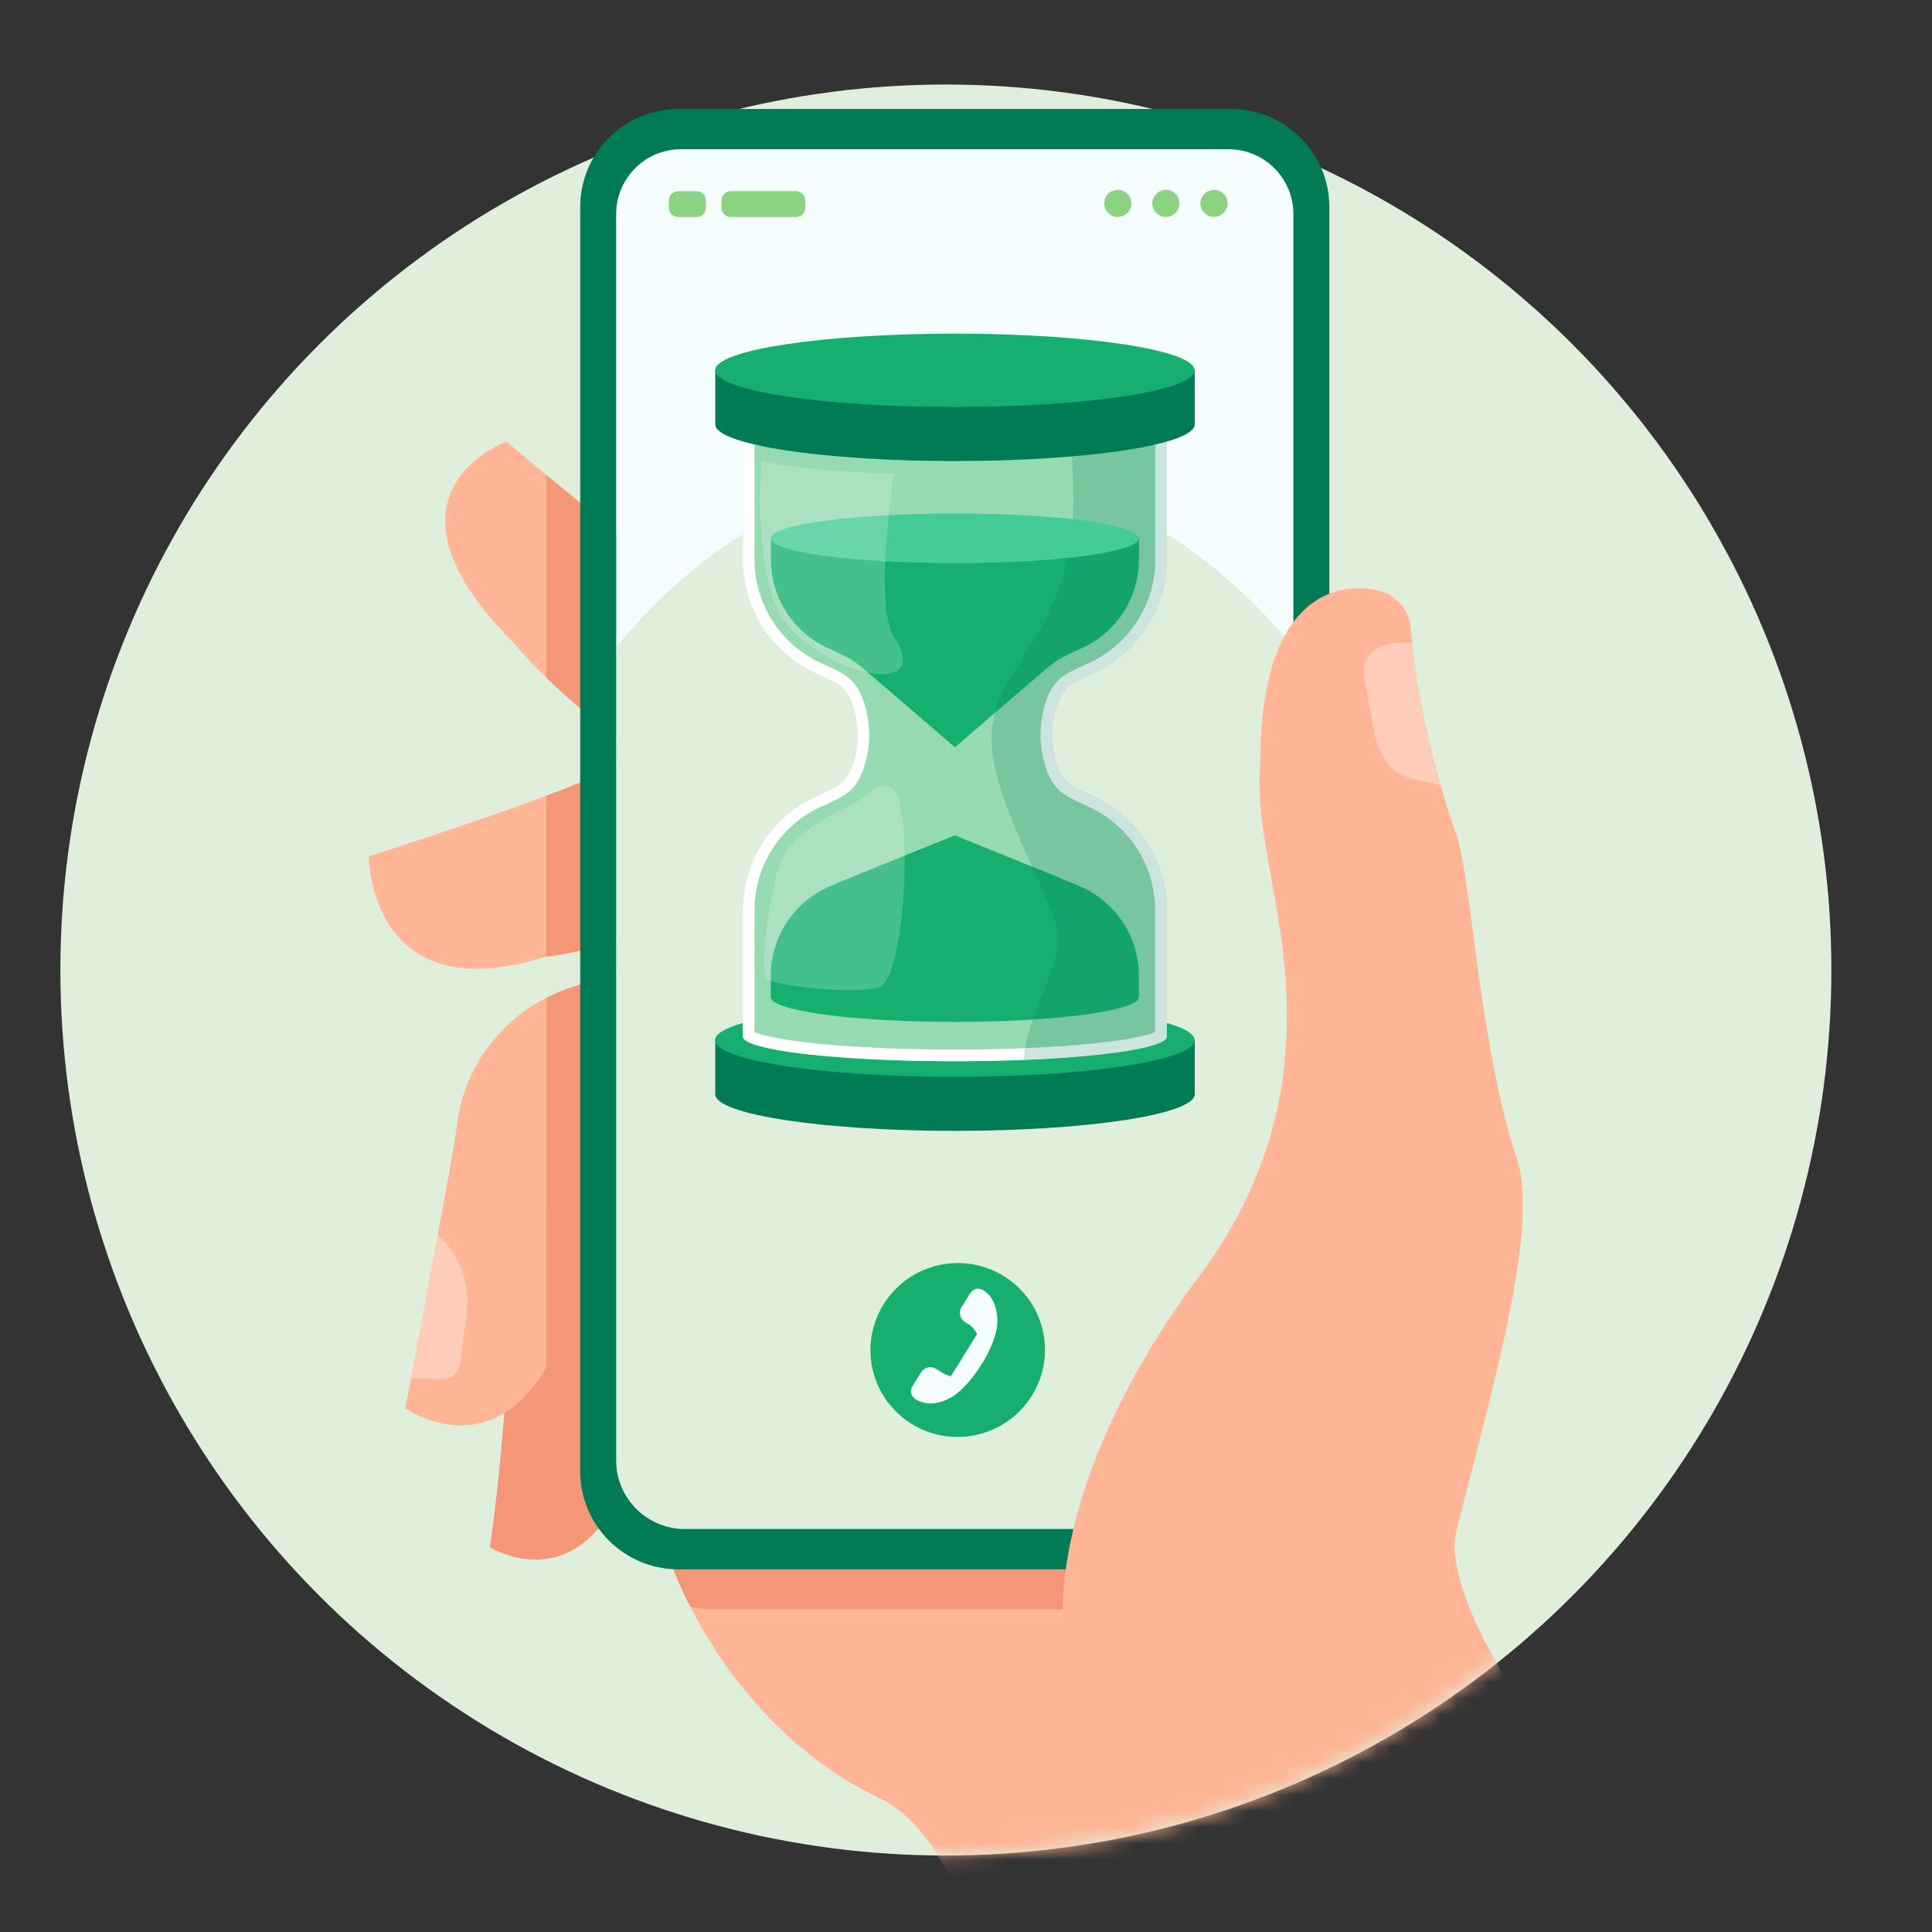 <svg width="120" height="120" fill="none" xmlns="http://www.w3.org/2000/svg"><rect width="100%" height="100%" fill="#333333" stroke="none"/><circle cx="58.75" cy="60.25" r="55" fill="#E0EFDB"/><mask id="a" maskUnits="userSpaceOnUse" x="4" y="4" width="112" height="112"><path d="M74.553 111.124c-10.41 5.506-29.214 6.154-43.653 0C2.693 99.102-2.148 60.886 12.693 28.836 27.535-3.214 59.248 5.98 83.09 5.98c0 37.624 23.757 35.681 29.801 52.525 6.044 16.843-.372 32.036-14.16 36.423-13.787 4.387-13.767 10.689-24.177 16.196z" fill="#E0EFDB"/></mask><mask id="b" maskUnits="userSpaceOnUse" x="3" y="5" width="111" height="111"><path d="M113.695 60.222c0 30.36-24.612 54.973-54.972 54.973-30.361 0-54.973-24.612-54.973-54.973 0-19.645 10.305-36.883 25.803-46.604 2.604-1.633 3.485-4.94 6.358-6.124C42.365 4.832 51.307 5.25 58.722 5.25c5.595 0 15.856-.432 20.942 1.122 2.983.91 3.74 3.008 3.74 4.717 17.966 9.042 30.291 27.648 30.291 49.133z" fill="#E0EFDB"/></mask><g mask="url(#b)"><path d="M44.328 69.72c-3.848 8.725-3.032 14.707-4.666 19.817-2.72 10.633-9.232 6.572-9.232 6.572s1.014-6.633 1.273-15.346c.101-3.368 2.15-6.377 5.24-7.753l7.385-3.29z" fill="#F49777"/><path d="M36.645 80.884c2.288-5.3 2.241-11.702 6.507-20.273a42.52 42.52 0 011.175-2.235l-2.594.87-6.368 2.123c-.499.167-.977.372-1.435.607V84.95c1.01-.983 1.954-2.298 2.715-4.066z" fill="#F49777"/><path d="M33.933 61.97v22.974c-3.63 6.155-8.764 2.533-8.764 2.533s.139-.725.358-1.886c.4-2.11 1.071-5.66 1.667-8.89.577-3.144 1.085-5.985 1.203-6.911.431-3.386 2.54-6.288 5.536-7.82z" fill="#FFB596"/><path d="M39.624 47.12a130.876 130.876 0 009.916-4.703c.404-.211.809-.433 1.21-.65a149.107 149.107 0 01-3.912-2.547 160.385 160.385 0 01-6.58-4.687c-.297-.218-.577-.436-.86-.651-1.492-1.13-3.743-2.966-5.472-4.391v12.604c1.092 1.05 2.298 2.066 3.582 3.17.687.587 1.395 1.205 2.116 1.855z" fill="#F49777"/><path d="M31.454 27.43s-8.878 3.193.502 12.551c.603.738 1.267 1.43 1.974 2.11v-12.6c-1.412-1.168-2.476-2.06-2.476-2.06zM33.778 49.479c-3.538 1.352-10.866 3.714-10.866 3.714s0 9.684 10.944 6.243c.023-.003.05-.01.074-.013V49.419l-.152.06z" fill="#FFB596"/><path d="M45.402 53.287c-1.964-2.53-3.922-4.482-5.778-6.163l-.135.06a156.82 156.82 0 01-5.56 2.241v10.001c3.76-.48 7.423-2.093 12.316-3.25.35-.085.71-.162 1.071-.239a44.775 44.775 0 00-1.907-2.647h-.007v-.003z" fill="#F49777"/><path d="M96.02 124.364c-1.233 9.591-20.883 14.976-29.242 8.753-5.088-3.791-5.586-18.291-12.126-21.411-6.523-3.11-10.149-8.713-11.786-11.92-.745-1.463-1.075-2.43-1.075-2.43s.54-.056 1.503-.15c5.69-.557 26.176-2.362 37.787-.772 1.041.138 2.008.312 2.888.507 3.295.748 5.353 1.922 5.293 3.697-.32 8.434 8.046 13.711 6.759 23.726z" fill="#FFB596"/><path d="M59.301 29.8c8.05 0 15.405 4.132 21.032 10.956V13.214a4.033 4.033 0 00-4.043-4.026H42.313a4.033 4.033 0 00-4.043 4.026v27.542C43.9 33.932 51.255 29.8 59.301 29.8z" fill="#F6FDFF"/><path d="M80.336 40.196v50.558c0 .044 0 .088-.003.128a4.218 4.218 0 01-.987 2.553 4.27 4.27 0 01-3.289 1.537H42.55a4.268 4.268 0 01-3.123-1.35 4.229 4.229 0 01-1.156-2.911V40.196c2.055-2.493 4.343-4.627 6.81-6.33a26.87 26.87 0 015.771-3.06c.283-.111.57-.212.86-.306a23.458 23.458 0 017.59-1.265c3.747 0 7.349.896 10.691 2.547.391.191.782.396 1.17.614l.148.08c.35.198.694.4 1.034.618.24.144.475.295.711.456 2.648 1.751 5.095 3.996 7.281 6.646z" fill="#E0EFDB"/><path d="M81.084 96.434a4.283 4.283 0 01-2.793 1.037H44.779c-.526 0-1.024-.09-1.486-.265a89.36 89.36 0 00-1.502.15s.33.967 1.074 2.43c.485.12.99.184 1.517.184h34.306a6.099 6.099 0 005.28-3.03 32.68 32.68 0 00-2.884-.506z" fill="#F49777"/><path d="M76.458 6.769h-34.31c-3.373 0-6.109 2.724-6.109 6.082v78.54c0 3.359 2.736 6.083 6.109 6.083h34.31c3.372 0 6.108-2.724 6.108-6.082v-78.54c0-3.359-2.736-6.083-6.108-6.083zm3.878 25.281v58.661c0 1.036-.37 1.983-.987 2.72a4.28 4.28 0 01-3.292 1.54H42.549c-2.362 0-4.28-1.909-4.28-4.26V13.294a4.033 4.033 0 014.044-4.026h33.98a4.034 4.034 0 014.043 4.026V32.05z" fill="#007B56"/><path d="M49.442 13.48h-4.05a.581.581 0 01-.58-.58v-.45c0-.319.26-.577.58-.577h4.05c.32 0 .58.258.58.577v.45c0 .318-.26.58-.58.58zM43.266 13.48h-1.142a.578.578 0 01-.58-.577v-.45c0-.319.26-.577.58-.577h1.142c.32 0 .58.258.58.577v.45a.58.58 0 01-.58.577zM75.403 13.473a.84.84 0 00.842-.839.84.84 0 00-.842-.838.84.84 0 00-.843.838.84.84 0 00.843.839zM69.426 13.473a.84.84 0 00.842-.839.84.84 0 00-.842-.838.84.84 0 00-.843.838.84.84 0 00.843.839zM72.415 13.473a.84.84 0 00.842-.839.84.84 0 00-.842-.838.84.84 0 00-.843.838.84.84 0 00.843.839z" fill="#8BD383"/><path opacity=".7" d="M28.98 81.579l-.414 3.14a1.114 1.114 0 01-1.162.963l-1.877-.09c.4-2.111 1.071-5.66 1.668-8.891a5.594 5.594 0 011.785 4.878z" fill="#FFD7C9"/><path d="M60.724 89.105c2.914-.687 4.722-3.596 4.038-6.498-.684-2.901-3.601-4.697-6.515-4.01-2.914.687-4.722 3.596-4.038 6.498.683 2.901 3.6 4.697 6.515 4.01z" fill="#16AF6F"/><path d="M60.673 82.887l-1.593 2.564c-.057.092-.562-.196-.654-.252l-.286-.176a.683.683 0 00-.936.22l-.5.803c-.3.485-.036.895.64 1.063.72.18 1.238-.072 1.608-.246 1.243-.587 3.032-3.293 3-4.852-.008-.407-.107-1.085-.487-1.533-.463-.545-.944-.578-1.241-.094l-.5.803a.676.676 0 00.22.932l.287.176c.088.062.5.5.442.592z" fill="#F6FDFF"/><path d="M92.25 102l3.375 6.062c-5.104 7.67-21.444 2.688-26.107 0-5.004-2.871-4.428-12.034.144-21.078a51.21 51.21 0 014.734-7.596c2.807-3.714 4.728-8.045 5.304-12.658 1.054-8.471-1.897-13.926-1.419-19.365 0-13.046 7.499-10.897 8.131-10.358.633.539 1.098.837 1.216 2.099.03.245.057.506.08.791.008.044.01.091.014.135.372 3.624 1.378 8.005 2.722 11.758.963 2.688 1.379 12.904 3.784 20.22 1.441 4.405-1.764 14.979-3.784 23.175-.493 2 1.056 5.315 1.806 6.815z" fill="#FFB596"/><path opacity=".7" d="M89.436 48.766c-1.867-.554-3.14-.121-4.032-3.024l-.672-3.696c-.111-.57.162-1.319.672-1.68.733-.517 2.3-.561 2.318-.334.222 2.167.706 5.16 1.714 8.734z" fill="#FFD7C9"/><path d="M66.983 64.605c-2.24-.209-4.866-.327-7.672-.327-2.805 0-5.43.118-7.67.327h-7.216v3.356c0 1.258 6.665 2.279 14.891 2.279 8.222 0 14.892-1.02 14.892-2.279v-3.356h-7.225z" fill="#007B56"/><path d="M74.198 64.605c0 1.258-6.665 2.279-14.892 2.279-8.221 0-14.891-1.02-14.891-2.279 0-1.258 6.665-2.279 14.891-2.279 8.227 0 14.892 1.021 14.892 2.28z" fill="#16AF6F"/><path d="M66.36 42.66c.319-.261.893-.518 1.581-.83a7.785 7.785 0 004.534-7.074v-7.832H46.138v7.832c0 3.043 1.77 5.8 4.534 7.073.688.313 1.262.57 1.58.83 1.002.827 1.016 2.987 1.016 2.987s-.014 2.16-1.016 2.986c-.318.26-.892.517-1.58.835a7.785 7.785 0 00-4.534 7.073v7.833c0 .854 5.896 1.542 13.168 1.542 7.273 0 13.169-.693 13.169-1.542V56.54c0-3.043-1.771-5.8-4.534-7.073-.688-.313-1.263-.57-1.58-.835-1.002-.826-1.016-2.986-1.016-2.986s.014-2.16 1.016-2.986z" fill="#96DAB1"/><path d="M66.36 42.66c.319-.261.893-.518 1.581-.83a7.785 7.785 0 004.534-7.074v-7.832H46.138v7.832c0 3.043 1.77 5.8 4.534 7.073.688.313 1.262.57 1.58.83 1.002.827 1.016 2.987 1.016 2.987s-.014 2.16-1.016 2.986c-.318.26-.892.517-1.58.835a7.785 7.785 0 00-4.534 7.073v7.833c0 .854 5.896 1.542 13.168 1.542 7.273 0 13.169-.693 13.169-1.542V56.54c0-3.043-1.771-5.8-4.534-7.073-.688-.313-1.263-.57-1.58-.835-1.002-.826-1.016-2.986-1.016-2.986s.014-2.16 1.016-2.986zm-1.737 2.981v.01c0 .256.048 2.525 1.277 3.536.37.304.907.55 1.59.864l.147.066a7.052 7.052 0 012.996 2.607 7.047 7.047 0 011.115 3.811v7.567c-.303.138-1.243.446-3.873.712-2.369.242-5.417.375-8.569.375-3.156 0-6.2-.133-8.568-.375-2.63-.27-3.57-.579-3.873-.712v-7.567a7.052 7.052 0 014.11-6.418l.148-.066c.683-.313 1.22-.56 1.59-.864 1.23-1.011 1.277-3.285 1.277-3.536v-.01c0-.256-.048-2.526-1.277-3.537-.37-.303-.907-.55-1.59-.864l-.148-.066a7.052 7.052 0 01-2.995-2.606 7.047 7.047 0 01-1.115-3.812v-7.111h24.893v7.111a7.047 7.047 0 01-1.116 3.812 7.052 7.052 0 01-2.995 2.606l-.147.066c-.684.314-1.22.56-1.59.864-1.24 1.011-1.287 3.28-1.287 3.537z" fill="#fff"/><path d="M70.737 34.756a6.032 6.032 0 01-3.522 5.492l-.147.067c-.717.332-1.339.617-1.809 1.001-.816.674-5.948 5.099-5.948 5.099s-5.131-4.425-5.948-5.099c-.47-.389-1.091-.674-1.808-1.001l-.148-.067a6.063 6.063 0 01-2.568-2.23 6.025 6.025 0 01-.954-3.262v-1.32h22.862v1.32h-.01zM69.784 57.347a6.03 6.03 0 00-2.569-2.231l-.147-.066c-.717-.328-7.761-3.162-7.761-3.162s-7.04 2.83-7.762 3.162l-.147.066a6.063 6.063 0 00-2.568 2.231 6.013 6.013 0 00-.954 3.261v1.32c0 .854 5.117 1.543 11.43 1.543 6.314 0 11.432-.693 11.432-1.543v-1.32a6.054 6.054 0 00-.954-3.261z" fill="#16AF6F"/><path opacity=".2" d="M72.475 64.368v-7.833c0-3.043-1.771-5.8-4.534-7.073-.688-.313-1.263-.57-1.58-.835-1.002-.826-1.017-2.986-1.017-2.986s.015-2.16 1.016-2.986c.318-.261.893-.517 1.581-.83a7.785 7.785 0 004.534-7.074V26.92h-6.043c.303 2.663.408 5.696-.186 8.06-1.357 5.388-4.334 6.788-4.642 10.467-.309 3.68 3.46 9.656 4.03 12.229.48 2.169-1.965 5.478-2.036 8.15 5.164-.204 8.877-.778 8.877-1.457z" fill="#007B56"/><path d="M59.307 34.979c6.313 0 11.43-.69 11.43-1.543 0-.852-5.117-1.543-11.43-1.543s-11.431.691-11.431 1.543 5.118 1.543 11.43 1.543z" fill="#43CC93"/><path opacity=".2" d="M47.301 28.637s2.09.57 8.218.788c0 0-1.254 8.222 0 10.116 2.32 3.503-3.03 2.81-6.347-.394-2.54-2.454-1.87-10.51-1.87-10.51zM55.841 49.6c-.176-.783-1.144-1.05-1.714-.484a4.24 4.24 0 01-1.049.74c-1.804.921-3.873 1.937-4.562 3.613-.688 1.675-1.41 6.959-.854 7.353.56.394 5.321.987 6.96.494 1.3-.394 2.045-8.009 1.22-11.716z" fill="#fff"/><path d="M66.983 23.002c-2.24-.209-4.866-.327-7.672-.327-2.805 0-5.43.118-7.67.327h-7.216v3.356c0 1.258 6.665 2.279 14.891 2.279 8.222 0 14.892-1.02 14.892-2.279v-3.356h-7.225z" fill="#007B56"/><path d="M74.198 23.002c0 1.258-6.665 2.279-14.892 2.279-8.221 0-14.891-1.02-14.891-2.279 0-1.258 6.665-2.278 14.891-2.278 8.227 0 14.892 1.02 14.892 2.278z" fill="#16AF6F"/></g></svg>